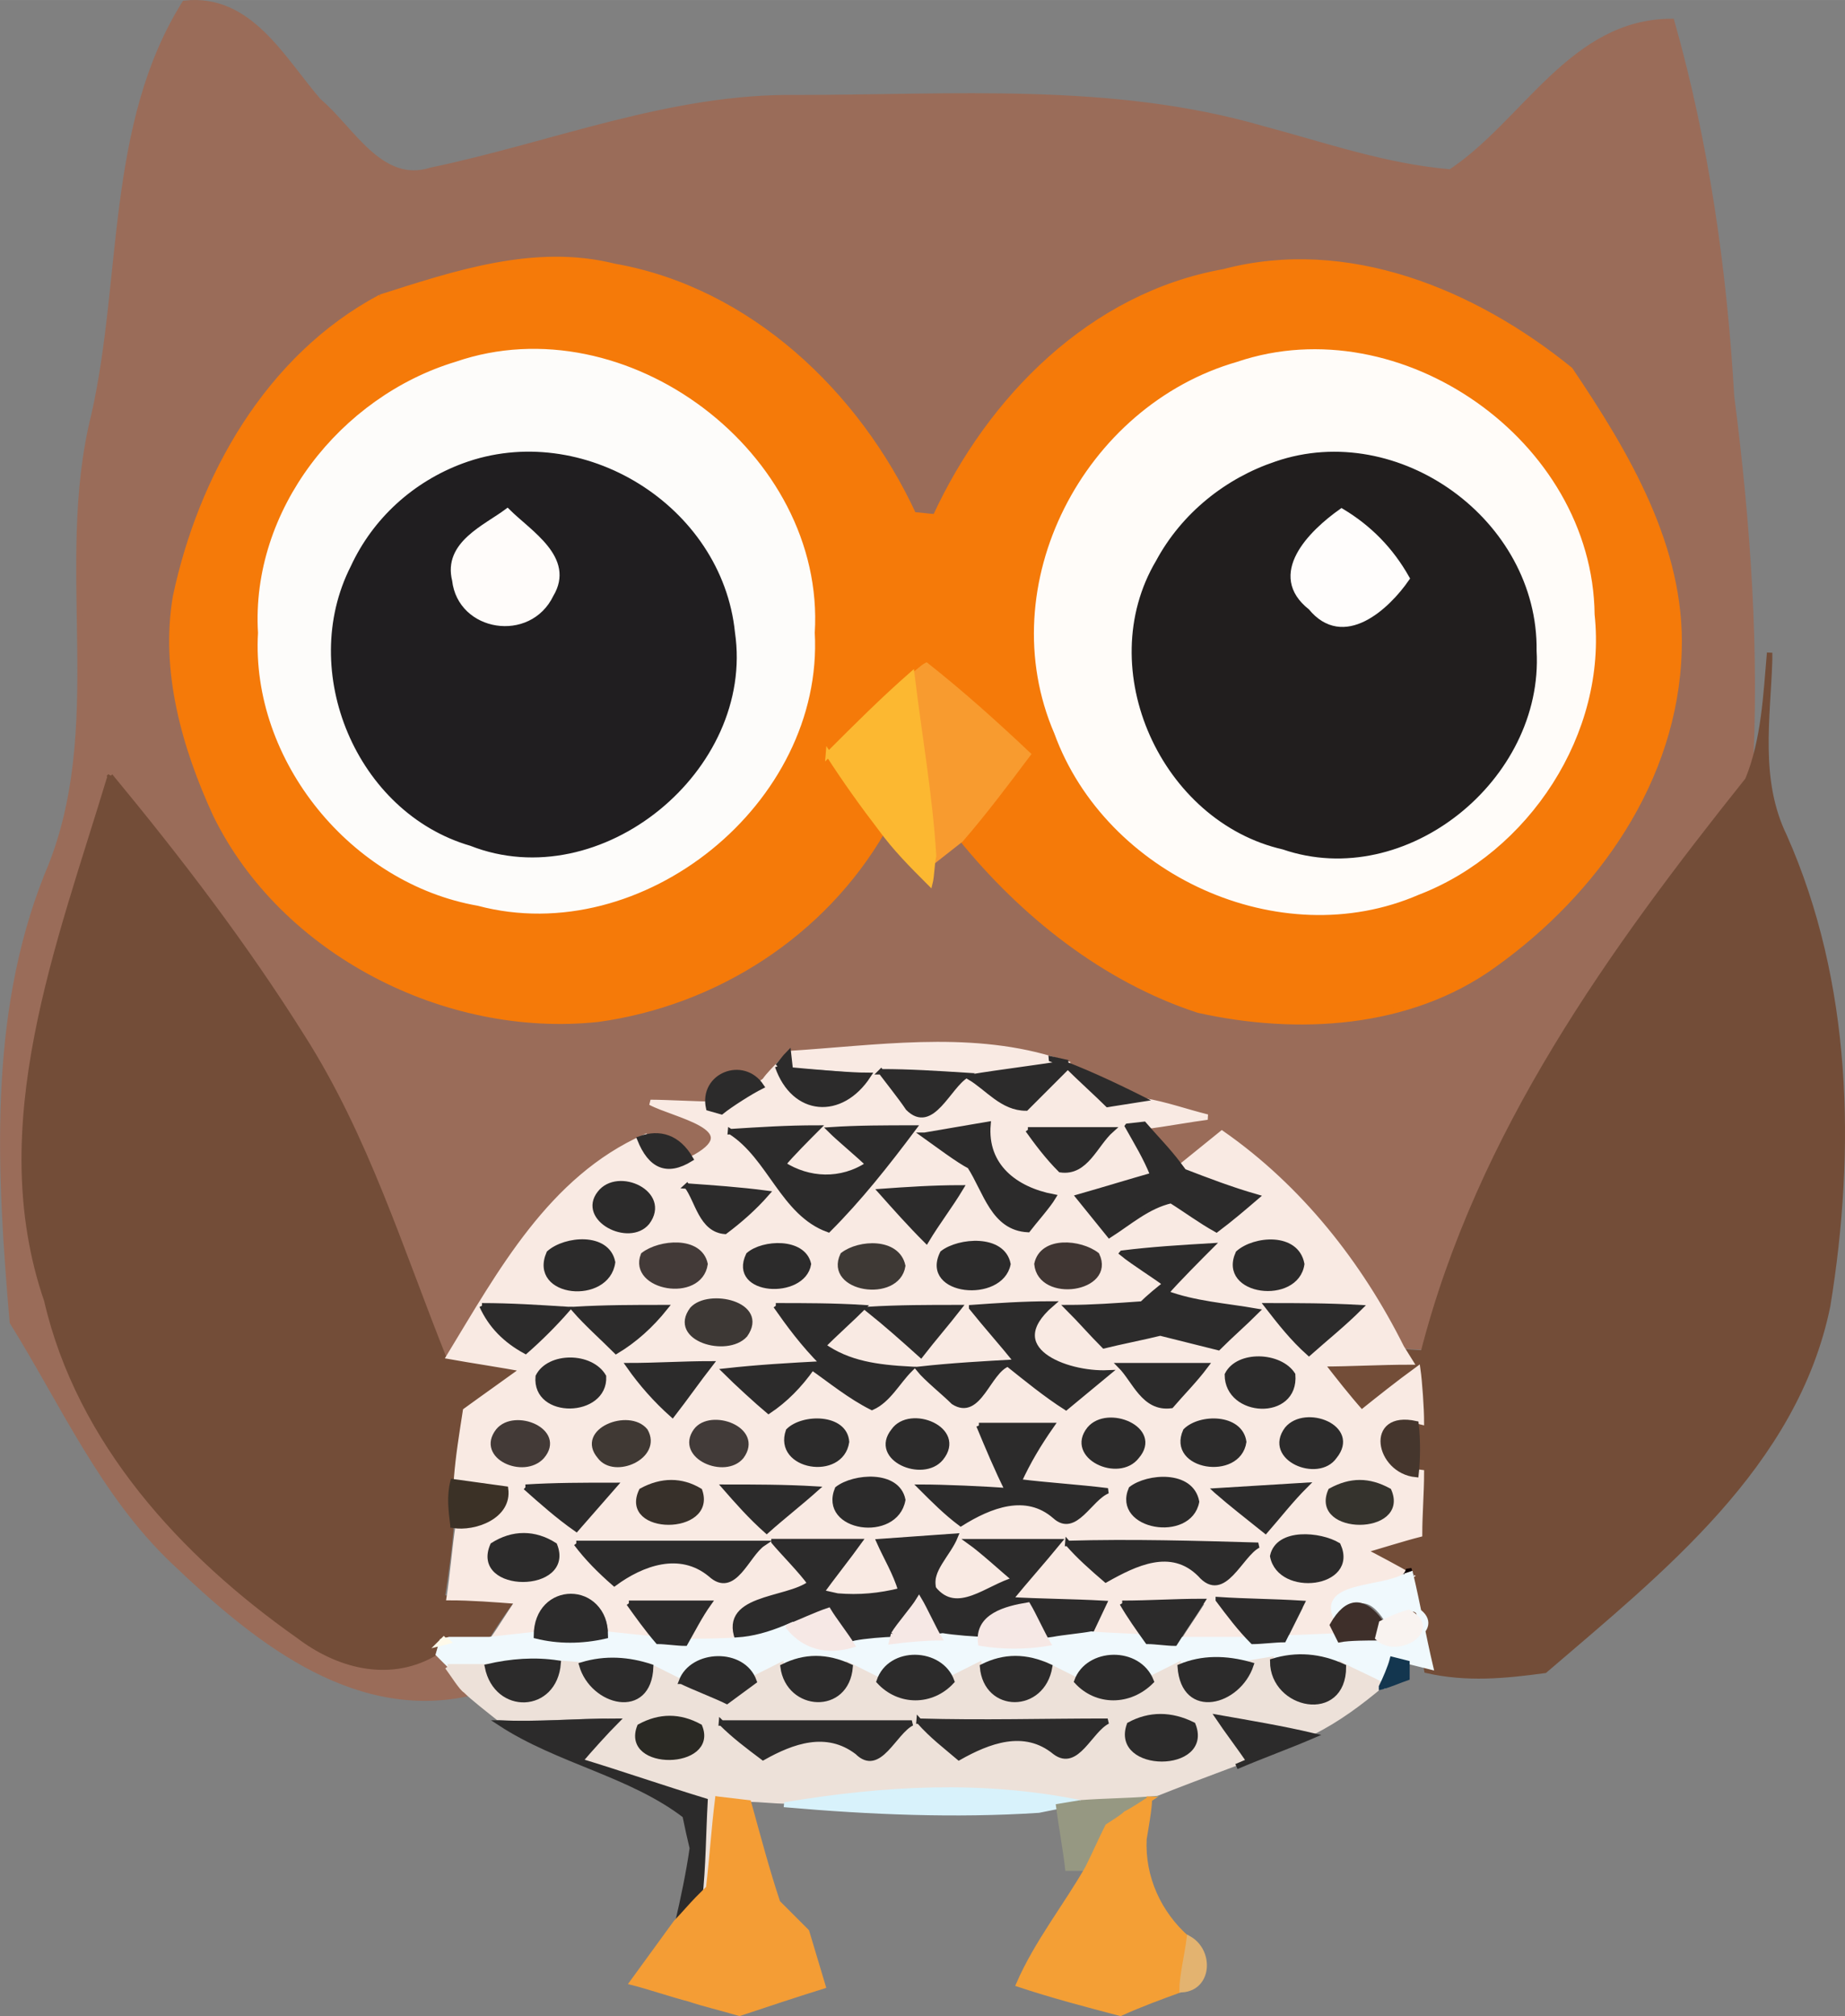 <?xml version="1.0" encoding="UTF-8" standalone="no"?>
<!-- Created with Inkscape (http://www.inkscape.org/) -->

<svg
   xmlns:dc="http://purl.org/dc/elements/1.1/"
   xmlns:cc="http://creativecommons.org/ns#"
   xmlns:rdf="http://www.w3.org/1999/02/22-rdf-syntax-ns#"
   xmlns:svg="http://www.w3.org/2000/svg"
   xmlns="http://www.w3.org/2000/svg"
   xmlns:sodipodi="http://sodipodi.sourceforge.net/DTD/sodipodi-0.dtd"
   xmlns:inkscape="http://www.inkscape.org/namespaces/inkscape"
   width="15.742mm"
   height="17.198mm"
   viewBox="0 0 55.78 60.938"
   id="svg2"
   version="1.1"
   inkscape:version="0.91 r13725"
   sodipodi:docname="photo2_add1.svg">
  <rect x="0" y="0" width="55.78" height="60.938" fill="#808080" stroke="none"/>
  <defs
     id="defs4" />
  <sodipodi:namedview
     id="base"
     pagecolor="#ffffff"
     bordercolor="#666666"
     borderopacity="1.0"
     inkscape:pageopacity="0.0"
     inkscape:pageshadow="2"
     inkscape:zoom="0.98994949"
     inkscape:cx="359.15386"
     inkscape:cy="347.21945"
     inkscape:document-units="px"
     inkscape:current-layer="layer1"
     showgrid="false"
     fit-margin-top="0"
     fit-margin-left="0"
     fit-margin-right="0"
     fit-margin-bottom="0"
     inkscape:window-width="1623"
     inkscape:window-height="1029"
     inkscape:window-x="57"
     inkscape:window-y="21"
     inkscape:window-maximized="1"
     units="px" />
  <g
     inkscape:label="Layer 1"
     inkscape:groupmode="layer"
     id="layer1"
     transform="translate(-711.025,6.031)">
    <path
       style="fill:#9a6c59;stroke:#9a6c59;stroke-width:0.164"
       inkscape:connector-curvature="0"
       d="m 763.375,5.967 c -0.219,-3.838 -0.768,-7.676 -1.809,-11.35 -3.016,0 -4.441,3.07 -6.689,4.551 -1.974,-0.164 -3.838,-0.822 -5.702,-1.316 -4.551,-1.316 -9.376,-0.932 -14.036,-0.932 -3.838,-0.055 -7.402,1.426 -11.076,2.193 -1.535,0.493 -2.413,-1.261 -3.399,-2.084 -0.713,-0.493 -1.48,-1.042 -2.303,-1.426 0.822,0.384 1.535,0.877 2.303,1.426 -1.097,-1.261 -2.084,-3.18 -4.057,-2.961 -2.303,3.674 -1.809,8.334 -2.741,12.446 -1.151,4.606 0.493,9.486 -1.426,13.927 -1.7,4.277 -1.426,8.992 -1.042,13.488 1.535,2.467 2.741,5.209 4.88,7.238 2.358,2.248 5.319,4.715 8.828,4.003 -0.164,-0.219 -0.384,-0.658 -0.548,-0.877 l -0.329,-0.329 c -1.371,0.768 -2.906,0.329 -4.057,-0.548 -3.509,-2.467 -6.634,-5.867 -7.621,-10.144 -1.919,-5.318 0.329,-10.801 1.864,-15.901 0,-0.822 0,-1.7 0,-2.522 0,-1.7 0.11,-3.399 0.219,-5.099 -0.11,1.7 -0.164,3.399 -0.219,5.099 0,0.822 0,1.7 0,2.522 2.084,2.522 4.057,5.099 5.812,7.895 1.919,3.016 2.961,6.415 4.277,9.705 1.535,-2.522 3.07,-5.373 5.922,-6.634 0.603,-0.219 1.151,-0.055 1.535,0.603 1.535,-0.877 -0.658,-1.261 -1.371,-1.645 0.439,0 1.426,0.055 1.864,0.055 -0.219,-0.987 1.042,-1.48 1.59,-0.658 0.11,-0.164 0.384,-0.439 0.493,-0.548 0.11,-0.11 0.219,-0.274 0.329,-0.384 2.632,-0.164 5.373,-0.603 7.95,0.164 0.932,0.329 1.864,0.713 2.741,1.206 0.658,0.11 1.261,0.329 1.919,0.493 -0.439,0.055 -1.371,0.219 -1.809,0.274 0.329,0.384 0.713,0.768 1.042,1.206 0.274,-0.219 0.877,-0.713 1.151,-0.932 2.358,1.645 4.167,3.948 5.428,6.47 0.219,0 0.713,0.055 0.932,0.055 1.535,-6.525 5.538,-12.117 9.705,-17.217 0.219,-3.783 -0.055,-7.676 -0.548,-11.514 z m -46.989,-9.595 c 0.055,-0.219 0.11,-0.493 0.219,-0.658 -0.11,0.164 -0.164,0.439 -0.219,0.658 0,0.11 -0.055,0.219 -0.055,0.329 0,-0.11 0,-0.219 0.055,-0.329 z m -0.11,0.548 c 0,0.11 -0.055,0.219 -0.055,0.329 0,-0.164 0.055,-0.219 0.055,-0.329 z m 39.916,26.209 c -2.577,1.864 -5.976,2.029 -8.937,1.371 -2.851,-0.932 -5.318,-2.906 -7.183,-5.209 l -0.768,0.603 c -0.055,0.219 -0.055,0.603 -0.11,0.822 -0.548,-0.548 -1.042,-1.042 -1.48,-1.645 -1.809,3.125 -5.044,5.209 -8.608,5.702 -4.606,0.493 -9.54,-2.029 -11.569,-6.196 -0.932,-2.029 -1.59,-4.332 -1.206,-6.58 0.768,-3.674 2.851,-7.238 6.196,-9.047 2.248,-0.713 4.661,-1.535 7.073,-0.932 4.057,0.713 7.347,3.838 9.047,7.512 0.164,0 0.493,0.055 0.658,0.055 1.645,-3.564 4.715,-6.689 8.718,-7.402 3.728,-0.987 7.567,0.603 10.473,2.961 1.7,2.522 3.399,5.373 3.29,8.499 -0.164,3.893 -2.577,7.292 -5.593,9.486 z"
       id="path3376" />
    <path
       style="fill:#f57a09;stroke:#f57a09;stroke-width:0.164"
       inkscape:connector-curvature="0"
       d="m 722.527,2.951 c 2.248,-0.713 4.661,-1.535 7.073,-0.932 4.057,0.713 7.347,3.838 9.047,7.512 0.164,0 0.493,0.055 0.658,0.055 1.645,-3.564 4.715,-6.689 8.718,-7.402 3.728,-0.987 7.567,0.603 10.473,2.961 1.7,2.522 3.399,5.373 3.29,8.499 -0.11,3.893 -2.522,7.292 -5.593,9.486 -2.577,1.864 -5.976,2.029 -8.937,1.371 -2.851,-0.932 -5.318,-2.906 -7.183,-5.209 0.713,-0.822 1.371,-1.7 2.029,-2.577 -0.987,-0.932 -1.974,-1.864 -3.07,-2.687 -0.11,0.11 -0.329,0.274 -0.439,0.329 -0.877,0.768 -1.7,1.59 -2.522,2.413 0.548,0.768 1.042,1.535 1.645,2.303 -1.809,3.125 -5.044,5.209 -8.608,5.702 -4.606,0.493 -9.54,-2.029 -11.569,-6.196 -0.932,-2.029 -1.59,-4.332 -1.206,-6.58 0.768,-3.619 2.796,-7.238 6.196,-9.047 m 2.303,2.029 c -3.454,0.987 -6.141,4.441 -5.976,8.115 -0.219,3.838 2.796,7.512 6.58,8.17 4.935,1.316 10.363,-3.07 10.089,-8.17 0.329,-5.373 -5.593,-9.815 -10.692,-8.115 m 23.632,0 c -4.551,1.316 -7.347,6.689 -5.538,11.13 1.59,4.167 6.799,6.58 10.911,4.825 3.345,-1.261 5.647,-4.77 5.264,-8.389 0,-5.154 -5.757,-9.211 -10.637,-7.567 z"
       id="path3398" />
    <path
       style="fill:#fdfcfa;stroke:#fdfcfa;stroke-width:0.164"
       inkscape:connector-curvature="0"
       d="m 724.829,4.98 c 5.099,-1.755 11.076,2.741 10.747,8.115 0.274,5.099 -5.154,9.486 -10.089,8.17 -3.783,-0.658 -6.799,-4.332 -6.58,-8.17 -0.219,-3.674 2.467,-7.073 5.922,-8.115 m 0.219,3.07 c -1.48,0.548 -2.687,1.645 -3.345,3.07 -1.59,3.125 0.164,7.347 3.564,8.334 3.893,1.535 8.499,-2.248 7.896,-6.36 -0.384,-3.783 -4.551,-6.36 -8.115,-5.044 z"
       id="path3408" />
    <path
       style="fill:#fffcf9;stroke:#fffcf9;stroke-width:0.164"
       inkscape:connector-curvature="0"
       d="m 748.461,4.98 c 4.88,-1.645 10.637,2.358 10.692,7.567 0.384,3.564 -1.974,7.128 -5.264,8.389 -4.167,1.809 -9.376,-0.603 -10.911,-4.825 -1.919,-4.441 0.877,-9.815 5.483,-11.13 m 1.151,3.016 c -1.48,0.493 -2.851,1.535 -3.564,2.961 -1.919,3.235 0.164,7.786 3.783,8.608 3.674,1.261 7.786,-2.084 7.567,-5.922 0.11,-3.893 -4.057,-6.909 -7.786,-5.647 z"
       id="path3410" />
    <path
       style="fill:#201e20;stroke:#201e20;stroke-width:0.164"
       inkscape:connector-curvature="0"
       d="m 725.049,8.05 c 3.564,-1.316 7.731,1.261 8.115,5.044 0.603,4.112 -4.003,7.895 -7.896,6.36 -3.399,-0.987 -5.154,-5.209 -3.564,-8.334 0.658,-1.426 1.864,-2.522 3.345,-3.07 m -0.274,3.454 c 0.11,1.48 2.248,1.809 2.906,0.439 0.713,-1.151 -0.658,-1.864 -1.316,-2.522 -0.658,0.493 -1.809,0.987 -1.59,2.084 z"
       id="path3416" />
    <path
       style="fill:#211e1e;stroke:#211e1e;stroke-width:0.164"
       inkscape:connector-curvature="0"
       d="m 749.613,7.995 c 3.674,-1.261 7.841,1.755 7.786,5.647 0.219,3.838 -3.893,7.183 -7.567,5.922 -3.619,-0.822 -5.702,-5.373 -3.783,-8.608 0.768,-1.426 2.084,-2.467 3.564,-2.961 m 1.042,4.332 c 0.932,1.206 2.303,0.055 2.906,-0.877 -0.439,-0.877 -1.151,-1.535 -1.974,-2.029 -0.932,0.658 -2.193,1.919 -0.932,2.906 z"
       id="path3418" />
    <path
       style="fill:#fffdfc;stroke:#fffdfc;stroke-width:0.164"
       inkscape:connector-curvature="0"
       d="m 750.654,12.327 c -1.261,-0.987 0,-2.248 0.932,-2.906 0.822,0.493 1.48,1.151 1.974,2.029 -0.603,0.877 -1.919,2.084 -2.906,0.877 z"
       id="path3420" />
    <path
       style="fill:#fffcfa;stroke:#fffcfa;stroke-width:0.164"
       inkscape:connector-curvature="0"
       d="m 724.775,11.504 c -0.274,-1.097 0.932,-1.59 1.59,-2.084 0.658,0.658 1.974,1.426 1.316,2.522 -0.658,1.371 -2.741,1.042 -2.906,-0.439 z"
       id="path3422" />
    <path
       style="fill:#734d38;stroke:#734d38;stroke-width:0.164"
       inkscape:connector-curvature="0"
       d="m 763.868,17.536 c 0.493,-1.206 0.548,-2.577 0.658,-3.838 l 0,0.219 c -0.055,1.755 -0.384,3.619 0.439,5.318 1.974,4.441 2.084,9.486 1.316,14.201 -0.987,4.825 -5.044,8.005 -8.553,11.021 -1.206,0.164 -2.358,0.274 -3.564,0 -0.164,-0.932 -0.384,-1.864 -0.603,-2.796 l -0.055,-0.164 c -0.055,0.055 -0.11,0.164 -0.11,0.219 -0.329,-0.164 -1.042,-0.548 -1.426,-0.768 0.439,-0.11 1.316,-0.384 1.7,-0.493 0,-0.603 0,-1.261 0.055,-1.864 0.055,-0.493 0,-1.042 0,-1.535 -0.055,-0.384 -0.11,-1.206 -0.11,-1.59 -0.548,0.439 -1.151,0.877 -1.7,1.316 -0.384,-0.493 -0.822,-0.987 -1.206,-1.48 0.877,0 1.809,-0.055 2.687,-0.055 l -0.274,-0.439 c 0.219,0 0.713,0.055 0.932,0.055 1.7,-6.634 5.702,-12.172 9.815,-17.326 z"
       id="path3440" />
    <path
       style="fill:#f89b2f;stroke:#f89b2f;stroke-width:0.164"
       inkscape:connector-curvature="0"
       d="m 738.592,14.41 c 0.11,-0.055 0.329,-0.274 0.439,-0.329 1.042,0.822 2.084,1.755 3.07,2.687 -0.658,0.877 -1.316,1.755 -2.029,2.577 l -0.768,0.603 c -0.164,-1.919 -0.493,-3.728 -0.713,-5.538 z"
       id="path3442" />
    <path
       style="fill:#fcb831;stroke:#fcb831;stroke-width:0.164"
       inkscape:connector-curvature="0"
       d="m 736.07,16.768 c 0.822,-0.822 1.645,-1.645 2.522,-2.413 0.219,1.809 0.548,3.674 0.658,5.483 -0.055,0.219 -0.055,0.603 -0.11,0.822 -0.548,-0.548 -1.042,-1.042 -1.48,-1.645 -0.548,-0.713 -1.097,-1.48 -1.59,-2.248 z"
       id="path3444" />
    <path
       style="fill:#734d38;stroke:#734d38;stroke-width:0.164"
       inkscape:connector-curvature="0"
       d="m 714.357,17.426 c 2.084,2.522 4.057,5.099 5.812,7.895 1.919,3.016 2.961,6.415 4.277,9.705 0.548,0.11 1.645,0.274 2.248,0.384 -0.603,0.439 -1.151,0.822 -1.755,1.261 -0.11,0.713 -0.219,1.371 -0.274,2.084 -0.055,0.439 -0.055,0.877 0,1.316 -0.055,0.713 -0.164,1.48 -0.274,2.193 0.713,0.055 1.371,0.11 2.084,0.11 -0.274,0.384 -0.548,0.768 -0.768,1.151 -0.329,0 -0.877,0 -1.206,0 0,0 0,-0.055 -0.055,-0.11 l -0.219,0.164 -0.11,0.384 c -1.371,0.768 -2.906,0.329 -4.057,-0.548 -3.509,-2.467 -6.634,-5.867 -7.621,-10.144 -1.809,-5.264 0.384,-10.747 1.919,-15.846 z"
       id="path3478" />
    <path
       style="fill:#f9eae3;stroke:#f9eae3;stroke-width:0.164"
       inkscape:connector-curvature="0"
       d="m 734.863,25.815 c 2.632,-0.164 5.373,-0.603 7.95,0.164 l 0.548,0.164 c -0.987,0.164 -1.974,0.274 -2.961,0.439 0.548,0.274 0.987,0.932 1.7,0.932 0.329,-0.329 0.932,-0.932 1.261,-1.261 0.274,0.274 0.877,0.877 1.206,1.151 l 1.042,-0.164 c 0.658,0.11 1.261,0.329 1.919,0.493 -0.439,0.055 -1.371,0.219 -1.809,0.274 l -0.493,0.055 c 0.274,0.493 0.548,0.932 0.822,1.426 -0.768,0.219 -1.535,0.439 -2.248,0.658 0.219,0.274 0.713,0.877 0.932,1.151 0.603,-0.329 1.097,-0.877 1.864,-1.042 0.439,0.329 0.877,0.603 1.371,0.877 0.384,-0.274 0.768,-0.658 1.206,-0.987 -0.768,-0.219 -1.48,-0.439 -2.193,-0.768 l -0.164,-0.219 c 0.274,-0.219 0.877,-0.713 1.151,-0.932 2.358,1.645 4.167,3.948 5.428,6.47 l 0.274,0.439 c -0.932,0 -1.809,0.055 -2.687,0.055 0.384,0.493 0.768,0.987 1.206,1.48 0.548,-0.439 1.097,-0.877 1.7,-1.316 0.055,0.384 0.11,1.206 0.11,1.59 -1.426,-0.384 -1.097,1.426 0,1.535 0,0.603 -0.055,1.261 -0.055,1.864 -0.439,0.11 -1.316,0.384 -1.7,0.493 0.329,0.164 1.042,0.548 1.426,0.768 -0.713,0.439 -2.687,0.219 -2.138,1.48 l 0.219,0.439 c -0.603,0 -1.151,0 -1.755,0.055 l 0.548,-1.097 c -0.822,-0.055 -1.7,-0.055 -2.522,-0.11 0.329,0.439 0.658,0.877 1.042,1.261 -0.768,0 -1.535,0 -2.303,0 0.274,-0.439 0.548,-0.822 0.822,-1.261 -0.822,0 -1.645,0 -2.413,0.055 0.219,0.384 0.493,0.768 0.768,1.151 -0.603,-0.055 -1.261,-0.055 -1.864,-0.11 l 0.493,-1.042 c -0.987,-0.055 -1.919,-0.055 -2.851,-0.11 0.493,-0.603 0.987,-1.151 1.48,-1.755 -0.877,0 -1.809,0 -2.687,0 0.329,0.274 0.987,0.877 1.371,1.151 -0.822,0.219 -1.755,1.151 -2.467,0.274 -0.164,-0.603 0.493,-1.097 0.658,-1.59 -0.768,0.055 -1.535,0.11 -2.303,0.164 0.219,0.493 0.493,0.932 0.658,1.48 -0.658,0.11 -1.316,0.164 -1.919,0.164 l -0.493,-0.11 c 0.274,-0.384 0.877,-1.151 1.151,-1.535 -0.877,0 -1.7,0 -2.577,0 0.274,0.274 0.822,0.877 1.151,1.151 -0.768,0.603 -2.796,0.384 -2.138,1.809 -0.548,0.055 -1.151,0.055 -1.7,0.055 0.219,-0.384 0.493,-0.822 0.713,-1.206 -0.822,0 -1.645,0 -2.413,0 0.274,0.384 0.548,0.768 0.877,1.151 -0.548,-0.055 -1.042,-0.11 -1.59,-0.164 0,-1.59 -2.138,-1.59 -2.084,0 -0.493,0.055 -0.987,0.11 -1.48,0.164 0.274,-0.384 0.493,-0.768 0.768,-1.151 -0.713,-0.055 -1.426,-0.11 -2.084,-0.11 0.11,-0.713 0.164,-1.48 0.274,-2.193 0.658,0.164 1.755,-0.274 1.535,-1.151 -0.384,-0.055 -1.206,-0.164 -1.59,-0.219 0.055,-0.713 0.164,-1.371 0.274,-2.084 0.603,-0.439 1.151,-0.822 1.755,-1.261 -0.548,-0.11 -1.645,-0.274 -2.248,-0.384 1.535,-2.522 3.07,-5.373 5.922,-6.634 0.329,0.768 0.822,0.987 1.535,0.603 1.535,-0.877 -0.658,-1.261 -1.371,-1.645 0.439,0 1.426,0.055 1.864,0.055 l 0.384,0.055 c 0.274,-0.164 0.932,-0.548 1.206,-0.768 0.11,-0.164 0.384,-0.439 0.493,-0.548 0.493,1.426 1.919,1.535 2.741,0.274 -0.603,-0.055 -1.755,-0.164 -2.358,-0.164 l -0.164,-0.384 m 2.796,0.548 c 0.219,0.274 0.603,0.822 0.822,1.042 0.768,0.713 1.206,-0.658 1.755,-0.987 -0.877,-0.055 -1.755,-0.055 -2.577,-0.055 m -4.551,1.809 c 1.206,0.768 1.59,2.467 2.906,3.016 0.932,-0.987 1.755,-2.029 2.577,-3.07 -0.877,0 -1.7,0.055 -2.522,0.055 0.274,0.274 0.877,0.768 1.151,1.042 -0.822,0.548 -1.809,0.493 -2.577,0 0.274,-0.274 0.822,-0.822 1.042,-1.097 -0.877,-0.055 -1.7,0 -2.577,0.055 m 5.867,0.11 c 0.329,0.219 1.042,0.713 1.371,0.987 0.439,0.713 0.713,1.864 1.755,1.919 0.219,-0.274 0.603,-0.768 0.768,-0.987 -1.151,-0.274 -2.084,-0.932 -1.974,-2.193 -0.603,0.055 -1.261,0.164 -1.919,0.274 m 3.125,-0.164 c 0.329,0.439 0.658,0.822 0.987,1.261 0.768,0.11 1.042,-0.768 1.535,-1.206 -0.877,-0.055 -1.7,-0.055 -2.522,-0.055 m -10.308,1.7 c 0.329,0.493 0.439,1.316 1.151,1.426 0.439,-0.384 0.877,-0.768 1.261,-1.151 -0.822,-0.164 -1.59,-0.219 -2.413,-0.274 m 5.867,0.164 c 0.439,0.493 0.877,0.987 1.371,1.48 0.329,-0.548 0.713,-1.042 1.042,-1.59 -0.822,0 -1.645,0.055 -2.413,0.11 m -8.499,0.055 c -0.603,0.822 0.877,1.535 1.426,0.877 0.658,-0.877 -0.877,-1.59 -1.426,-0.877 m -1.535,1.809 c -0.548,1.206 1.755,1.426 1.919,0.274 -0.219,-0.768 -1.48,-0.713 -1.919,-0.274 m 2.851,0.055 c -0.384,1.042 1.755,1.371 1.864,0.274 -0.219,-0.768 -1.371,-0.658 -1.864,-0.274 m 3.18,0 c -0.548,1.151 1.59,1.316 1.809,0.274 -0.164,-0.713 -1.371,-0.658 -1.809,-0.274 m 2.851,0 c -0.439,1.042 1.7,1.371 1.809,0.329 -0.164,-0.822 -1.371,-0.713 -1.809,-0.329 m 3.016,-0.055 c -0.603,1.151 1.755,1.426 1.974,0.329 -0.164,-0.822 -1.426,-0.713 -1.974,-0.329 m 2.851,0.329 c 0.11,1.097 2.303,0.822 1.809,-0.274 -0.493,-0.384 -1.645,-0.493 -1.809,0.274 m 2.577,-0.329 c 0.329,0.219 0.987,0.713 1.371,0.932 -0.164,0.164 -0.548,0.439 -0.713,0.603 -0.768,0.055 -1.48,0.055 -2.248,0.11 0.329,0.384 0.713,0.768 1.097,1.151 0.439,-0.11 1.261,-0.274 1.7,-0.384 0.439,0.11 1.316,0.329 1.755,0.439 0.384,-0.384 0.768,-0.713 1.151,-1.097 -0.932,-0.164 -1.864,-0.219 -2.741,-0.548 0.329,-0.329 1.042,-1.042 1.371,-1.426 -0.987,0.11 -1.864,0.164 -2.741,0.219 m 3.509,0 c -0.548,1.206 1.755,1.48 1.919,0.329 -0.164,-0.877 -1.426,-0.768 -1.919,-0.329 m -22.864,1.59 c 0.329,0.603 0.768,1.042 1.371,1.371 0.439,-0.384 0.822,-0.822 1.261,-1.261 -0.932,-0.055 -1.809,-0.11 -2.632,-0.11 m 2.796,0.11 c 0.384,0.439 0.822,0.822 1.261,1.261 0.603,-0.329 1.097,-0.768 1.48,-1.316 -0.932,-0.055 -1.809,0 -2.741,0.055 m 3.564,0 c -0.603,0.877 1.042,1.426 1.59,0.768 0.658,-0.932 -1.097,-1.316 -1.59,-0.768 m 2.522,-0.11 c 0.439,0.548 0.822,1.151 1.316,1.7 -0.987,0.055 -1.974,0.11 -2.961,0.219 0.329,0.274 0.987,0.877 1.316,1.206 0.548,-0.329 0.987,-0.768 1.316,-1.316 0.603,0.384 1.151,0.877 1.809,1.206 0.493,-0.219 0.768,-0.768 1.151,-1.151 -0.932,-0.055 -1.864,-0.219 -2.632,-0.713 0.274,-0.274 0.877,-0.822 1.206,-1.151 -0.822,0 -1.7,0 -2.522,0 m 2.796,0.11 c 0.493,0.439 1.042,0.877 1.59,1.371 0.384,-0.493 0.768,-0.932 1.151,-1.426 -0.877,-0.055 -1.809,0 -2.741,0.055 m 3.125,-0.055 c 0.439,0.548 0.877,1.097 1.371,1.645 -0.987,0.055 -1.974,0.164 -2.961,0.219 0.274,0.219 0.822,0.713 1.042,0.987 0.768,0.493 1.042,-0.932 1.645,-1.151 0.603,0.439 1.151,0.877 1.755,1.316 0.329,-0.274 0.932,-0.768 1.261,-1.042 -1.261,0.055 -3.29,-0.713 -1.7,-2.084 -0.822,0 -1.59,0.055 -2.413,0.11 m 8.937,-0.055 c 0.384,0.493 0.822,0.987 1.206,1.426 0.493,-0.439 1.042,-0.932 1.535,-1.371 -0.932,-0.055 -1.864,-0.055 -2.741,-0.055 m -22.042,2.138 c -0.055,1.206 2.029,1.206 1.974,0 -0.384,-0.658 -1.645,-0.658 -1.974,0 m 2.741,-0.329 c 0.439,0.493 0.822,0.987 1.316,1.48 0.384,-0.493 0.768,-1.042 1.151,-1.535 -0.877,0.055 -1.7,0.055 -2.467,0.055 m 14.859,0 c 0.439,0.439 0.713,1.316 1.535,1.206 0.384,-0.384 0.713,-0.768 1.042,-1.206 -0.932,0 -1.755,0 -2.577,0 m 3.235,0.274 c -0.055,1.206 2.084,1.261 1.974,0 -0.329,-0.603 -1.59,-0.658 -1.974,0 m -22.042,1.7 c -0.548,0.768 0.822,1.426 1.316,0.768 0.658,-0.768 -0.877,-1.371 -1.316,-0.768 m 3.07,0.768 c 0.493,0.603 1.864,0 1.371,-0.768 -0.548,-0.603 -2.029,0 -1.371,0.768 m 2.906,-0.768 c -0.548,0.768 0.877,1.371 1.371,0.768 0.603,-0.768 -0.877,-1.371 -1.371,-0.768 m 2.796,0 c -0.439,1.042 1.59,1.426 1.755,0.329 -0.055,-0.768 -1.316,-0.768 -1.755,-0.329 m 3.18,0 c -0.603,0.822 0.877,1.535 1.426,0.822 0.713,-0.877 -0.932,-1.535 -1.426,-0.822 m 2.577,-0.164 c 0.274,0.658 0.548,1.316 0.877,1.974 -0.658,0 -1.974,-0.055 -2.632,-0.11 0.384,0.384 0.768,0.768 1.206,1.097 0.877,-0.548 1.974,-0.987 2.851,-0.219 0.603,0.548 1.097,-0.548 1.59,-0.768 -0.932,-0.11 -1.809,-0.164 -2.687,-0.274 0.274,-0.603 0.658,-1.151 0.987,-1.7 -0.713,0 -1.48,0 -2.193,0 m 3.345,0.11 c -0.658,0.822 0.877,1.535 1.426,0.822 0.658,-0.822 -0.932,-1.48 -1.426,-0.822 m 2.906,0.055 c -0.493,1.097 1.59,1.426 1.755,0.329 -0.11,-0.768 -1.316,-0.768 -1.755,-0.329 m 3.07,-0.055 c -0.658,0.822 0.932,1.535 1.426,0.822 0.713,-0.822 -0.932,-1.426 -1.426,-0.822 m -23.029,1.755 c 0.493,0.439 0.987,0.877 1.535,1.261 0.384,-0.439 0.768,-0.877 1.151,-1.316 -0.932,0.055 -1.809,0.055 -2.687,0.055 m 3.509,0.11 c -0.603,1.261 2.248,1.261 1.755,0 -0.603,-0.329 -1.206,-0.329 -1.755,0 m 2.522,-0.11 c 0.384,0.439 0.822,0.877 1.261,1.316 0.493,-0.439 0.987,-0.822 1.48,-1.261 -0.987,-0.055 -1.864,-0.055 -2.741,-0.055 m 3.399,0.055 c -0.493,1.151 1.755,1.48 1.974,0.329 -0.164,-0.822 -1.426,-0.713 -1.974,-0.329 m 8.882,0 c -0.493,1.151 1.755,1.535 1.974,0.384 -0.164,-0.822 -1.48,-0.768 -1.974,-0.384 m 2.577,0.055 c 0.493,0.384 0.987,0.822 1.48,1.206 0.384,-0.439 0.822,-0.877 1.206,-1.371 -0.932,0 -1.809,0.055 -2.687,0.164 m 3.454,0 c -0.493,1.261 2.303,1.261 1.755,0 -0.603,-0.329 -1.206,-0.384 -1.755,0 m -25.331,1.645 c -0.603,1.371 2.413,1.371 1.864,0 -0.658,-0.384 -1.261,-0.329 -1.864,0 m 2.522,-0.055 c 0.384,0.439 0.768,0.822 1.151,1.206 0.877,-0.603 1.974,-1.042 2.906,-0.274 0.713,0.658 1.097,-0.603 1.59,-0.932 -1.919,-0.055 -3.783,0 -5.647,0 m 14.859,0 c 0.384,0.384 0.768,0.768 1.151,1.097 0.877,-0.493 1.974,-1.042 2.851,-0.164 0.713,0.822 1.206,-0.603 1.755,-0.877 -1.919,-0.055 -3.838,-0.11 -5.757,-0.055 m 6.196,0.384 c 0.164,1.206 2.467,0.877 1.974,-0.329 -0.548,-0.329 -1.755,-0.493 -1.974,0.329 z"
       id="path3568" />
    <path
       style="fill:#2c2b2b;stroke:#2c2b2b;stroke-width:0.164"
       inkscape:connector-curvature="0"
       d="m 734.534,26.199 c 0.11,-0.11 0.219,-0.274 0.329,-0.384 l 0.055,0.493 c 0.603,0.055 1.755,0.164 2.358,0.164 -0.822,1.261 -2.248,1.151 -2.741,-0.274 z"
       id="path3588" />
    <path
       style="fill:#2c2b2b;stroke:#2c2b2b;stroke-width:0.164"
       inkscape:connector-curvature="0"
       d="m 742.814,25.98 c 0.932,0.329 1.864,0.768 2.741,1.206 l -1.042,0.164 c -0.274,-0.274 -0.877,-0.822 -1.206,-1.151 -0.329,0.329 -0.932,0.932 -1.261,1.261 -0.713,0 -1.151,-0.603 -1.7,-0.932 0.987,-0.164 1.974,-0.274 2.961,-0.439 l -0.493,-0.11 z"
       id="path3590" />
    <path
       style="fill:#2c2b2b;stroke:#2c2b2b;stroke-width:0.164"
       inkscape:connector-curvature="0"
       d="m 732.451,27.46 c -0.219,-0.987 1.042,-1.48 1.59,-0.658 -0.329,0.164 -0.932,0.548 -1.206,0.768 l -0.384,-0.11 z"
       id="path3592" />
    <path
       style="fill:#2c2b2b;stroke:#2c2b2b;stroke-width:0.164"
       inkscape:connector-curvature="0"
       d="m 737.66,26.363 c 0.877,0 1.7,0.055 2.577,0.11 -0.548,0.329 -1.042,1.7 -1.755,0.987 -0.219,-0.329 -0.658,-0.877 -0.822,-1.097 z"
       id="path3594" />
    <path
       style="fill:#2c2b2b;stroke:#2c2b2b;stroke-width:0.164"
       inkscape:connector-curvature="0"
       d="m 733.109,28.173 c 0.877,-0.055 1.7,-0.11 2.632,-0.11 -0.274,0.274 -0.822,0.822 -1.042,1.097 0.768,0.493 1.755,0.548 2.577,0 -0.274,-0.274 -0.877,-0.768 -1.151,-1.042 0.822,-0.055 1.7,-0.055 2.522,-0.055 -0.822,1.097 -1.645,2.138 -2.577,3.07 -1.371,-0.493 -1.755,-2.193 -2.961,-2.961 z"
       id="path3612" />
    <path
       style="fill:#2c2b2b;stroke:#2c2b2b;stroke-width:0.164"
       inkscape:connector-curvature="0"
       d="m 738.976,28.282 c 0.658,-0.11 1.261,-0.219 1.919,-0.329 -0.11,1.261 0.822,1.974 1.974,2.193 -0.164,0.274 -0.603,0.768 -0.768,0.987 -1.042,-0.055 -1.261,-1.151 -1.755,-1.919 -0.329,-0.164 -0.987,-0.658 -1.371,-0.932 z"
       id="path3614" />
    <path
       style="fill:#2c2b2b;stroke:#2c2b2b;stroke-width:0.164"
       inkscape:connector-curvature="0"
       d="m 742.101,28.118 c 0.822,0 1.7,0 2.522,0 -0.493,0.439 -0.768,1.316 -1.535,1.206 -0.384,-0.384 -0.713,-0.822 -0.987,-1.206 z"
       id="path3616" />
    <path
       style="fill:#2c2b2b;stroke:#2c2b2b;stroke-width:0.164"
       inkscape:connector-curvature="0"
       d="m 745.116,28.008 0.493,-0.055 c 0.329,0.384 0.713,0.768 1.042,1.206 l 0.164,0.219 c 0.713,0.274 1.426,0.548 2.193,0.768 -0.384,0.329 -0.768,0.658 -1.206,0.987 -0.493,-0.274 -0.932,-0.603 -1.371,-0.877 -0.713,0.164 -1.261,0.658 -1.864,1.042 -0.219,-0.274 -0.713,-0.877 -0.932,-1.151 0.768,-0.219 1.48,-0.439 2.248,-0.658 -0.219,-0.548 -0.493,-0.987 -0.768,-1.48 z"
       id="path3618" />
    <path
       style="fill:#2c2b2b;stroke:#2c2b2b;stroke-width:0.164"
       inkscape:connector-curvature="0"
       d="m 730.367,28.392 c 0.603,-0.219 1.151,-0.055 1.535,0.603 -0.713,0.439 -1.206,0.219 -1.535,-0.603 z"
       id="path3624" />
    <path
       style="fill:#2c2b2b;stroke:#2c2b2b;stroke-width:0.164"
       inkscape:connector-curvature="0"
       d="m 731.793,29.818 c 0.768,0.055 1.59,0.11 2.413,0.219 -0.384,0.439 -0.822,0.822 -1.261,1.151 -0.713,-0.055 -0.822,-0.932 -1.151,-1.371 z"
       id="path3636" />
    <path
       style="fill:#2c2b2b;stroke:#2c2b2b;stroke-width:0.164"
       inkscape:connector-curvature="0"
       d="m 737.66,29.982 c 0.768,-0.055 1.59,-0.11 2.413,-0.11 -0.329,0.548 -0.713,1.042 -1.042,1.59 -0.493,-0.493 -0.932,-0.987 -1.371,-1.48 z"
       id="path3638" />
    <path
       style="fill:#2c2b2b;stroke:#2c2b2b;stroke-width:0.164"
       inkscape:connector-curvature="0"
       d="m 729.161,30.037 c 0.548,-0.713 2.084,0 1.426,0.877 -0.548,0.658 -2.029,-0.11 -1.426,-0.877 z"
       id="path3640" />
    <path
       style="fill:#2c2b2b;stroke:#2c2b2b;stroke-width:0.164"
       inkscape:connector-curvature="0"
       d="m 727.626,31.846 c 0.493,-0.439 1.755,-0.548 1.919,0.274 -0.164,1.206 -2.467,0.987 -1.919,-0.274 z"
       id="path3648" />
    <path
       style="fill:#433a38;stroke:#433a38;stroke-width:0.164"
       inkscape:connector-curvature="0"
       d="m 730.477,31.901 c 0.493,-0.384 1.7,-0.493 1.864,0.274 -0.164,1.097 -2.248,0.713 -1.864,-0.274 z"
       id="path3650" />
    <path
       style="fill:#2c2b2b;stroke:#2c2b2b;stroke-width:0.164"
       inkscape:connector-curvature="0"
       d="m 733.657,31.901 c 0.439,-0.384 1.645,-0.439 1.809,0.274 -0.164,0.987 -2.358,0.877 -1.809,-0.274 z"
       id="path3652" />
    <path
       style="fill:#3e3935;stroke:#3e3935;stroke-width:0.164"
       inkscape:connector-curvature="0"
       d="m 736.508,31.901 c 0.493,-0.384 1.645,-0.439 1.809,0.329 -0.164,1.042 -2.303,0.713 -1.809,-0.329 z"
       id="path3654" />
    <path
       style="fill:#2c2b2b;stroke:#2c2b2b;stroke-width:0.164"
       inkscape:connector-curvature="0"
       d="m 739.524,31.846 c 0.493,-0.384 1.809,-0.493 1.974,0.329 -0.219,1.097 -2.577,0.877 -1.974,-0.329 z"
       id="path3656" />
    <path
       style="fill:#403633;stroke:#403633;stroke-width:0.164"
       inkscape:connector-curvature="0"
       d="m 742.375,32.175 c 0.164,-0.768 1.316,-0.658 1.809,-0.274 0.493,1.042 -1.7,1.371 -1.809,0.274 z"
       id="path3658" />
    <path
       style="fill:#2c2b2b;stroke:#2c2b2b;stroke-width:0.164"
       inkscape:connector-curvature="0"
       d="m 744.952,31.846 c 0.877,-0.11 1.755,-0.164 2.687,-0.219 -0.329,0.329 -1.042,1.042 -1.371,1.426 0.877,0.329 1.809,0.384 2.741,0.548 -0.384,0.384 -0.768,0.713 -1.151,1.097 -0.439,-0.11 -1.316,-0.329 -1.755,-0.439 -0.439,0.11 -1.261,0.274 -1.7,0.384 -0.384,-0.384 -0.713,-0.768 -1.097,-1.151 0.713,0 1.48,-0.055 2.248,-0.11 0.164,-0.164 0.548,-0.493 0.713,-0.603 -0.274,-0.219 -0.987,-0.658 -1.316,-0.932 z"
       id="path3660" />
    <path
       style="fill:#2c2b2b;stroke:#2c2b2b;stroke-width:0.164"
       inkscape:connector-curvature="0"
       d="m 748.461,31.846 c 0.493,-0.439 1.755,-0.548 1.919,0.329 -0.164,1.151 -2.467,0.877 -1.919,-0.329 z"
       id="path3662" />
    <path
       style="fill:#2c2b2b;stroke:#2c2b2b;stroke-width:0.164"
       inkscape:connector-curvature="0"
       d="m 725.597,33.436 c 0.877,0 1.7,0.055 2.577,0.11 -0.384,0.439 -0.822,0.877 -1.261,1.261 -0.603,-0.329 -1.042,-0.768 -1.316,-1.371 z"
       id="path3668" />
    <path
       style="fill:#2c2b2b;stroke:#2c2b2b;stroke-width:0.164"
       inkscape:connector-curvature="0"
       d="m 728.393,33.546 c 0.932,-0.055 1.809,-0.055 2.741,-0.055 -0.439,0.548 -0.932,0.987 -1.48,1.316 -0.439,-0.439 -0.877,-0.822 -1.261,-1.261 z"
       id="path3670" />
    <path
       style="fill:#3d3835;stroke:#3d3835;stroke-width:0.164"
       inkscape:connector-curvature="0"
       d="m 731.957,33.546 c 0.493,-0.548 2.248,-0.164 1.59,0.768 -0.548,0.603 -2.248,0.11 -1.59,-0.768 z"
       id="path3672" />
    <path
       style="fill:#2c2b2b;stroke:#2c2b2b;stroke-width:0.164"
       inkscape:connector-curvature="0"
       d="m 734.48,33.436 c 0.877,0 1.755,0 2.632,0.055 -0.274,0.274 -0.877,0.822 -1.206,1.151 0.768,0.548 1.645,0.658 2.632,0.713 -0.384,0.384 -0.658,0.932 -1.151,1.151 -0.658,-0.329 -1.261,-0.822 -1.809,-1.206 -0.384,0.548 -0.822,0.987 -1.316,1.316 -0.329,-0.274 -0.987,-0.877 -1.316,-1.206 0.987,-0.11 1.919,-0.164 2.961,-0.219 -0.603,-0.603 -1.042,-1.206 -1.426,-1.755 z"
       id="path3674" />
    <path
       style="fill:#2c2b2b;stroke:#2c2b2b;stroke-width:0.164"
       inkscape:connector-curvature="0"
       d="m 737.276,33.546 c 0.932,-0.055 1.809,-0.055 2.741,-0.055 -0.384,0.493 -0.768,0.932 -1.151,1.426 -0.548,-0.493 -1.042,-0.932 -1.59,-1.371 z"
       id="path3676" />
    <path
       style="fill:#2c2b2b;stroke:#2c2b2b;stroke-width:0.164"
       inkscape:connector-curvature="0"
       d="m 740.401,33.491 c 0.768,-0.055 1.59,-0.11 2.413,-0.11 -1.59,1.371 0.439,2.138 1.7,2.084 -0.329,0.274 -0.932,0.768 -1.261,1.042 -0.603,-0.384 -1.206,-0.877 -1.755,-1.316 -0.603,0.219 -0.877,1.645 -1.645,1.151 -0.274,-0.274 -0.822,-0.713 -1.042,-0.987 0.987,-0.11 1.974,-0.164 2.961,-0.219 -0.439,-0.548 -0.932,-1.097 -1.371,-1.645 z"
       id="path3678" />
    <path
       style="fill:#2c2b2b;stroke:#2c2b2b;stroke-width:0.164"
       inkscape:connector-curvature="0"
       d="m 749.338,33.436 c 0.932,0 1.809,0 2.796,0.055 -0.493,0.493 -1.042,0.932 -1.535,1.371 -0.493,-0.439 -0.877,-0.932 -1.261,-1.426 z"
       id="path3680" />
    <path
       style="fill:#2c2b2b;stroke:#2c2b2b;stroke-width:0.164"
       inkscape:connector-curvature="0"
       d="m 727.297,35.575 c 0.329,-0.658 1.59,-0.658 1.974,0 0.055,1.151 -2.084,1.206 -1.974,0 z"
       id="path3688" />
    <path
       style="fill:#2c2b2b;stroke:#2c2b2b;stroke-width:0.164"
       inkscape:connector-curvature="0"
       d="m 730.038,35.246 c 0.822,0 1.645,-0.055 2.467,-0.055 -0.384,0.493 -0.768,1.042 -1.151,1.535 -0.493,-0.439 -0.932,-0.932 -1.316,-1.48 z"
       id="path3690" />
    <path
       style="fill:#2c2b2b;stroke:#2c2b2b;stroke-width:0.164"
       inkscape:connector-curvature="0"
       d="m 744.897,35.246 c 0.822,0 1.7,0 2.577,0 -0.329,0.439 -0.713,0.822 -1.042,1.206 -0.822,0.11 -1.097,-0.768 -1.535,-1.206 z"
       id="path3692" />
    <path
       style="fill:#2c2b2b;stroke:#2c2b2b;stroke-width:0.164"
       inkscape:connector-curvature="0"
       d="m 748.132,35.52 c 0.329,-0.658 1.59,-0.603 1.974,0 0.11,1.316 -1.974,1.206 -1.974,0 z"
       id="path3694" />
    <path
       style="fill:#433a37;stroke:#433a37;stroke-width:0.164"
       inkscape:connector-curvature="0"
       d="m 726.091,37.22 c 0.493,-0.603 1.974,0 1.316,0.768 -0.548,0.603 -1.919,0 -1.316,-0.768 z"
       id="path3712" />
    <path
       style="fill:#403934;stroke:#403934;stroke-width:0.164"
       inkscape:connector-curvature="0"
       d="m 729.161,37.987 c -0.658,-0.768 0.877,-1.371 1.371,-0.768 0.439,0.768 -0.932,1.371 -1.371,0.768 z"
       id="path3714" />
    <path
       style="fill:#423b39;stroke:#423b39;stroke-width:0.164"
       inkscape:connector-curvature="0"
       d="m 732.067,37.22 c 0.439,-0.603 1.974,-0.055 1.371,0.768 -0.493,0.603 -1.919,0 -1.371,-0.768 z"
       id="path3716" />
    <path
       style="fill:#2c2b2b;stroke:#2c2b2b;stroke-width:0.164"
       inkscape:connector-curvature="0"
       d="m 734.863,37.22 c 0.439,-0.439 1.7,-0.439 1.755,0.329 -0.164,1.097 -2.138,0.768 -1.755,-0.329 z"
       id="path3718" />
    <path
       style="fill:#2c2b2b;stroke:#2c2b2b;stroke-width:0.164"
       inkscape:connector-curvature="0"
       d="m 738.043,37.22 c 0.493,-0.713 2.138,-0.055 1.426,0.822 -0.548,0.658 -2.084,0 -1.426,-0.822 z"
       id="path3720" />
    <path
       style="fill:#2c2b2b;stroke:#2c2b2b;stroke-width:0.164"
       inkscape:connector-curvature="0"
       d="m 740.62,37.055 c 0.713,0 1.48,0 2.193,0 -0.384,0.548 -0.713,1.097 -0.987,1.7 0.877,0.11 1.809,0.164 2.687,0.274 -0.548,0.219 -0.987,1.316 -1.59,0.768 -0.877,-0.768 -1.974,-0.329 -2.851,0.219 -0.439,-0.329 -0.822,-0.713 -1.206,-1.097 0.658,0 1.974,0.055 2.632,0.11 -0.329,-0.658 -0.603,-1.316 -0.877,-1.974 z"
       id="path3722" />
    <path
       style="fill:#2c2b2b;stroke:#2c2b2b;stroke-width:0.164"
       inkscape:connector-curvature="0"
       d="m 743.965,37.165 c 0.548,-0.658 2.138,0 1.426,0.822 -0.548,0.713 -2.084,0 -1.426,-0.822 z"
       id="path3724" />
    <path
       style="fill:#2c2b2b;stroke:#2c2b2b;stroke-width:0.164"
       inkscape:connector-curvature="0"
       d="m 746.871,37.22 c 0.439,-0.439 1.645,-0.439 1.755,0.329 -0.164,1.097 -2.248,0.768 -1.755,-0.329 z"
       id="path3726" />
    <path
       style="fill:#2c2b2b;stroke:#2c2b2b;stroke-width:0.164"
       inkscape:connector-curvature="0"
       d="m 749.942,37.165 c 0.548,-0.658 2.138,-0.055 1.426,0.822 -0.493,0.713 -2.084,0.055 -1.426,-0.822 z"
       id="path3728" />
    <path
       style="fill:#45362d;stroke:#45362d;stroke-width:0.164"
       inkscape:connector-curvature="0"
       d="m 753.834,38.536 c -1.151,-0.11 -1.48,-1.864 0,-1.535 0.055,0.493 0.055,1.042 0,1.535 z"
       id="path3730" />
    <path
       style="fill:#3b3126;stroke:#3b3126;stroke-width:0.164"
       inkscape:connector-curvature="0"
       d="m 724.72,40.071 c -0.055,-0.439 -0.11,-0.877 0,-1.316 0.384,0.055 1.206,0.164 1.59,0.219 0.11,0.822 -0.932,1.206 -1.59,1.097 z"
       id="path3742" />
    <path
       style="fill:#2c2b2b;stroke:#2c2b2b;stroke-width:0.164"
       inkscape:connector-curvature="0"
       d="m 726.913,38.919 c 0.877,-0.055 1.755,-0.055 2.687,-0.055 -0.384,0.439 -0.768,0.877 -1.151,1.316 -0.548,-0.384 -1.042,-0.822 -1.535,-1.261 z"
       id="path3744" />
    <path
       style="fill:#37302a;stroke:#37302a;stroke-width:0.164"
       inkscape:connector-curvature="0"
       d="m 730.422,39.029 c 0.603,-0.329 1.206,-0.329 1.755,0 0.439,1.261 -2.358,1.261 -1.755,0 z"
       id="path3746" />
    <path
       style="fill:#2c2b2b;stroke:#2c2b2b;stroke-width:0.164"
       inkscape:connector-curvature="0"
       d="m 732.944,38.919 c 0.877,0 1.809,0 2.741,0.055 -0.493,0.439 -0.987,0.822 -1.48,1.261 -0.493,-0.439 -0.877,-0.877 -1.261,-1.316 z"
       id="path3748" />
    <path
       style="fill:#2c2b2b;stroke:#2c2b2b;stroke-width:0.164"
       inkscape:connector-curvature="0"
       d="m 736.344,38.974 c 0.493,-0.384 1.809,-0.493 1.974,0.329 -0.219,1.206 -2.467,0.877 -1.974,-0.329 z"
       id="path3750" />
    <path
       style="fill:#2c2b2b;stroke:#2c2b2b;stroke-width:0.164"
       inkscape:connector-curvature="0"
       d="m 745.226,38.974 c 0.493,-0.384 1.809,-0.493 1.974,0.384 -0.219,1.151 -2.467,0.768 -1.974,-0.384 z"
       id="path3752" />
    <path
       style="fill:#2c2b2b;stroke:#2c2b2b;stroke-width:0.164"
       inkscape:connector-curvature="0"
       d="m 747.803,39.029 c 0.877,-0.055 1.809,-0.11 2.687,-0.164 -0.439,0.439 -0.822,0.932 -1.206,1.371 -0.548,-0.439 -1.042,-0.822 -1.48,-1.206 z"
       id="path3754" />
    <path
       style="fill:#35332d;stroke:#35332d;stroke-width:0.164"
       inkscape:connector-curvature="0"
       d="m 751.257,39.029 c 0.603,-0.329 1.151,-0.329 1.755,0 0.548,1.261 -2.303,1.261 -1.755,0 z"
       id="path3756" />
    <path
       style="fill:#2c2b2b;stroke:#2c2b2b;stroke-width:0.164"
       inkscape:connector-curvature="0"
       d="m 725.926,40.674 c 0.603,-0.384 1.261,-0.384 1.864,0 0.548,1.371 -2.467,1.371 -1.864,0 z"
       id="path3770" />
    <path
       style="fill:#2c2b2b;stroke:#2c2b2b;stroke-width:0.164"
       inkscape:connector-curvature="0"
       d="m 728.448,40.619 c 1.864,0 3.783,0 5.647,0 -0.493,0.329 -0.877,1.59 -1.59,0.932 -0.932,-0.768 -2.084,-0.329 -2.906,0.274 -0.439,-0.384 -0.822,-0.768 -1.151,-1.206 z"
       id="path3772" />
    <path
       style="fill:#2c2b2b;stroke:#2c2b2b;stroke-width:0.164"
       inkscape:connector-curvature="0"
       d="m 734.425,40.564 c 0.822,0 1.7,0 2.577,0 -0.274,0.384 -0.877,1.151 -1.151,1.535 l 0.493,0.11 c 0.658,0.055 1.261,0 1.919,-0.164 -0.164,-0.548 -0.439,-0.987 -0.658,-1.48 0.768,-0.055 1.535,-0.11 2.303,-0.164 -0.219,0.548 -0.822,1.042 -0.658,1.59 0.713,0.877 1.645,-0.055 2.467,-0.274 -0.329,-0.274 -0.987,-0.877 -1.371,-1.151 0.877,0 1.755,0 2.687,0 -0.493,0.603 -0.987,1.151 -1.48,1.755 0.932,0.055 1.864,0.055 2.851,0.11 l -0.493,1.042 c -0.274,0.055 -0.877,0.11 -1.151,0.164 -0.164,-0.274 -0.439,-0.877 -0.603,-1.151 -0.658,0.11 -1.535,0.329 -1.426,1.151 -0.329,-0.055 -0.987,-0.11 -1.316,-0.11 -0.164,-0.274 -0.439,-0.877 -0.603,-1.151 -0.164,0.274 -0.548,0.768 -0.768,1.042 l -0.055,0.219 c -0.274,0 -0.877,0.11 -1.206,0.11 -0.164,-0.274 -0.548,-0.822 -0.713,-1.042 -0.274,0.11 -0.877,0.384 -1.206,0.493 -0.493,0.219 -0.987,0.384 -1.48,0.439 -0.658,-1.426 1.426,-1.261 2.138,-1.809 -0.274,-0.384 -0.822,-0.932 -1.097,-1.261 z"
       id="path3774" />
    <path
       style="fill:#2c2b2b;stroke:#2c2b2b;stroke-width:0.164"
       inkscape:connector-curvature="0"
       d="m 743.307,40.619 c 1.919,-0.055 3.838,0 5.757,0.055 -0.548,0.274 -1.042,1.7 -1.755,0.877 -0.877,-0.877 -1.974,-0.329 -2.851,0.164 -0.384,-0.329 -0.822,-0.713 -1.151,-1.097 z"
       id="path3776" />
    <path
       style="fill:#2c2b2b;stroke:#2c2b2b;stroke-width:0.164"
       inkscape:connector-curvature="0"
       d="m 749.503,41.003 c 0.164,-0.768 1.426,-0.658 1.974,-0.329 0.548,1.206 -1.755,1.48 -1.974,0.329 z"
       id="path3778" />
    <path
       style="fill:#0d0000;stroke:#0d0000;stroke-width:0.164"
       inkscape:connector-curvature="0"
       d="m 753.505,41.606 c 0.055,-0.055 0.11,-0.164 0.11,-0.219 l 0.055,0.164 -0.164,0.055 z"
       id="path3780" />
    <path
       style="fill:#f0f9fd;stroke:#f0f9fd;stroke-width:0.164"
       inkscape:connector-curvature="0"
       d="m 753.505,41.606 0.164,-0.055 c 0.219,0.932 0.384,1.864 0.603,2.796 l -0.658,-0.164 -0.439,-0.11 c -0.11,0.219 -0.274,0.603 -0.329,0.822 -0.274,-0.164 -0.932,-0.439 -1.206,-0.603 -0.713,-0.329 -1.426,-0.384 -2.138,-0.164 l -0.658,0.11 c -0.768,-0.219 -1.48,-0.219 -2.138,0.055 -0.219,0.11 -0.658,0.329 -0.877,0.439 -0.384,-0.932 -1.919,-0.932 -2.248,0 -0.219,-0.11 -0.658,-0.329 -0.877,-0.439 -0.658,-0.329 -1.371,-0.329 -2.029,0 -0.219,0.11 -0.658,0.329 -0.877,0.439 -0.329,-0.932 -1.919,-0.987 -2.193,0 -0.219,-0.11 -0.658,-0.329 -0.877,-0.439 -0.713,-0.329 -1.371,-0.329 -2.029,0 -0.219,0.11 -0.658,0.329 -0.877,0.439 -0.329,-0.932 -1.864,-0.877 -2.193,0 -0.219,-0.11 -0.658,-0.329 -0.877,-0.439 -0.713,-0.274 -1.371,-0.274 -2.084,-0.055 l -0.713,-0.055 c -0.713,-0.11 -1.426,-0.055 -2.138,0.11 -0.329,0 -0.932,0 -1.206,0 l -0.329,-0.329 0.11,-0.384 0.219,-0.055 c 0.274,0 0.877,0 1.206,0 0.493,-0.055 0.987,-0.11 1.48,-0.164 0.658,0.164 1.371,0.164 2.084,0 0.493,0.055 1.042,0.11 1.59,0.164 0.219,0 0.603,0.055 0.822,0.055 0.548,0 1.097,0 1.7,-0.055 0.493,-0.055 0.987,-0.219 1.48,-0.439 0.493,0.548 1.151,0.768 1.919,0.548 0.274,-0.055 0.877,-0.11 1.206,-0.11 0.329,0 1.042,-0.055 1.426,-0.11 0.329,0.055 0.987,0.11 1.316,0.11 0.658,0.11 1.316,0.11 2.029,0 0.274,-0.055 0.877,-0.11 1.151,-0.164 0.603,0.055 1.206,0.055 1.864,0.11 0.219,0 0.603,0.055 0.822,0.055 0.768,0 1.535,0 2.303,0 0.219,0 0.713,-0.055 0.932,-0.055 0.548,0 1.151,-0.055 1.755,-0.055 0.274,0 0.877,0 1.151,-0.055 0.548,0.548 1.919,-0.219 0.932,-0.768 -0.219,0.055 -0.603,0.219 -0.822,0.329 -0.493,-0.768 -0.987,-0.768 -1.48,0.055 -0.658,-1.151 1.316,-0.932 2.029,-1.371 z"
       id="path3782" />
    <path
       style="fill:#2c2b2b;stroke:#2c2b2b;stroke-width:0.164"
       inkscape:connector-curvature="0"
       d="m 727.242,43.415 c 0,-1.59 2.084,-1.59 2.084,0 -0.713,0.164 -1.426,0.164 -2.084,0 z"
       id="path3796" />
    <path
       style="fill:#2c2b2b;stroke:#2c2b2b;stroke-width:0.164"
       inkscape:connector-curvature="0"
       d="m 730.038,42.428 c 0.822,0 1.59,0 2.413,0 -0.274,0.384 -0.493,0.822 -0.713,1.206 -0.219,0 -0.603,-0.055 -0.822,-0.055 -0.329,-0.384 -0.603,-0.768 -0.877,-1.151 z"
       id="path3798" />
    <path
       style="fill:#2c2b2b;stroke:#2c2b2b;stroke-width:0.164"
       inkscape:connector-curvature="0"
       d="m 744.952,42.428 c 0.822,0 1.59,-0.055 2.413,-0.055 -0.274,0.439 -0.548,0.822 -0.822,1.261 -0.219,0 -0.603,-0.055 -0.822,-0.055 -0.274,-0.384 -0.548,-0.768 -0.768,-1.151 z"
       id="path3800" />
    <path
       style="fill:#2c2b2b;stroke:#2c2b2b;stroke-width:0.164"
       inkscape:connector-curvature="0"
       d="m 747.858,42.319 c 0.822,0.055 1.645,0.055 2.522,0.11 l -0.548,1.097 c -0.219,0 -0.713,0.055 -0.932,0.055 -0.384,-0.384 -0.713,-0.822 -1.042,-1.261 z"
       id="path3802" />
    <path
       style="fill:#f6e8e5;stroke:#f6e8e5;stroke-width:0.164"
       inkscape:connector-curvature="0"
       d="m 734.863,43.141 c 0.274,-0.11 0.877,-0.384 1.206,-0.493 0.164,0.274 0.548,0.768 0.713,1.042 -0.768,0.219 -1.426,0.055 -1.919,-0.548 z"
       id="path3806" />
    <path
       style="fill:#f6e8e5;stroke:#f6e8e5;stroke-width:0.164"
       inkscape:connector-curvature="0"
       d="m 738.043,43.361 c 0.164,-0.274 0.603,-0.768 0.768,-1.042 0.164,0.274 0.439,0.877 0.603,1.151 -0.384,0 -1.042,0.055 -1.426,0.11 l 0.055,-0.219 z"
       id="path3808" />
    <path
       style="fill:#f6e8e5;stroke:#f6e8e5;stroke-width:0.164"
       inkscape:connector-curvature="0"
       d="m 740.675,43.635 c -0.11,-0.822 0.768,-1.042 1.426,-1.151 0.164,0.274 0.439,0.877 0.603,1.151 -0.658,0.11 -1.371,0.11 -2.029,0 z"
       id="path3810" />
    <path
       style="fill:#3e2f2a;stroke:#3e2f2a;stroke-width:0.164"
       inkscape:connector-curvature="0"
       d="m 751.312,43.086 c 0.439,-0.768 0.932,-0.822 1.48,-0.055 l -0.11,0.439 c -0.274,0 -0.877,0 -1.151,0.055 l -0.219,-0.439 z"
       id="path3812" />
    <path
       style="fill:#f9f3f0;stroke:#f9f3f0;stroke-width:0.164"
       inkscape:connector-curvature="0"
       d="m 753.615,42.703 c 0.987,0.548 -0.384,1.316 -0.932,0.768 l 0.11,-0.439 c 0.219,-0.11 0.603,-0.274 0.822,-0.329 z"
       id="path3814" />
    <path
       style="fill:#fffaea;stroke:#fffaea;stroke-width:0.164"
       inkscape:connector-curvature="0"
       d="m 724.5,43.47 c 0,0 0,0.055 0.055,0.11 l -0.219,0.055 0.164,-0.164 z"
       id="path3818" />
    <path
       style="fill:#ede1d9;stroke:#ede1d9;stroke-width:0.164"
       inkscape:connector-curvature="0"
       d="m 724.555,44.347 c 0.329,0 0.932,0 1.206,0 0.274,1.371 1.974,1.316 2.138,-0.11 l 0.713,0.055 c 0.329,1.151 2.029,1.59 2.084,0.055 0.219,0.11 0.658,0.329 0.877,0.439 0.329,0.164 1.042,0.439 1.371,0.548 0.219,-0.164 0.603,-0.439 0.822,-0.603 0.219,-0.11 0.658,-0.329 0.877,-0.439 0.164,1.261 1.919,1.371 2.029,0 0.219,0.11 0.658,0.329 0.877,0.439 0.603,0.603 1.59,0.658 2.193,0 0.219,-0.11 0.658,-0.329 0.877,-0.439 0.11,1.316 1.864,1.316 2.029,0 0.219,0.11 0.658,0.329 0.877,0.439 0.603,0.603 1.59,0.603 2.248,0 0.219,-0.11 0.658,-0.329 0.877,-0.439 0.11,1.535 1.755,1.097 2.138,-0.055 l 0.658,-0.11 c 0,1.371 2.138,1.755 2.138,0.164 0.274,0.164 0.932,0.439 1.206,0.603 -0.658,0.548 -1.316,1.042 -2.084,1.426 -0.932,-0.219 -1.919,-0.384 -2.851,-0.548 0.219,0.329 0.713,0.987 0.932,1.316 l -0.384,0.164 c -0.877,0.329 -1.755,0.658 -2.577,0.987 l -0.055,0 c -0.713,0.055 -1.426,0.11 -2.084,0.11 -2.961,-0.603 -5.976,-0.439 -8.882,0.055 -0.384,0 -0.768,-0.055 -1.151,-0.055 l -0.932,-0.11 c -0.11,0.877 -0.164,1.755 -0.274,2.632 l -0.329,0.329 c 0.055,-0.987 0.11,-1.974 0.164,-2.961 -1.261,-0.384 -2.522,-0.768 -3.783,-1.206 0.274,-0.329 0.822,-0.932 1.097,-1.206 -1.206,0 -2.358,0.11 -3.509,0.055 -0.274,-0.219 -0.768,-0.603 -0.987,-0.822 -0.11,-0.055 -0.384,-0.493 -0.548,-0.713 m 5.812,1.809 c -0.493,1.261 2.303,1.261 1.809,0 -0.603,-0.329 -1.206,-0.329 -1.809,0 m 2.467,-0.11 c 0.384,0.384 0.822,0.713 1.261,1.042 0.877,-0.493 1.974,-0.877 2.851,-0.164 0.713,0.603 1.097,-0.603 1.645,-0.877 -1.919,0 -3.838,0 -5.757,0 m 5.976,-0.055 c 0.384,0.384 0.822,0.768 1.261,1.097 0.877,-0.493 1.974,-0.932 2.906,-0.164 0.658,0.493 1.042,-0.658 1.59,-0.932 -1.919,0.055 -3.838,0.055 -5.757,0 m 6.36,0.11 c -0.493,1.371 2.467,1.371 1.919,0 -0.658,-0.329 -1.316,-0.329 -1.919,0 z"
       id="path3830" />
    <path
       style="fill:#2c2b2b;stroke:#2c2b2b;stroke-width:0.164"
       inkscape:connector-curvature="0"
       d="m 725.762,44.347 c 0.713,-0.164 1.426,-0.219 2.138,-0.11 -0.11,1.426 -1.864,1.48 -2.138,0.11 z"
       id="path3832" />
    <path
       style="fill:#2c2b2b;stroke:#2c2b2b;stroke-width:0.164"
       inkscape:connector-curvature="0"
       d="m 728.613,44.293 c 0.713,-0.219 1.426,-0.164 2.084,0.055 -0.055,1.535 -1.755,1.097 -2.084,-0.055 z"
       id="path3834" />
    <path
       style="fill:#2c2b2b;stroke:#2c2b2b;stroke-width:0.164"
       inkscape:connector-curvature="0"
       d="m 731.628,44.786 c 0.329,-0.877 1.864,-0.932 2.193,0 -0.219,0.164 -0.603,0.439 -0.822,0.603 -0.329,-0.164 -1.042,-0.439 -1.371,-0.603 z"
       id="path3836" />
    <path
       style="fill:#2c2b2b;stroke:#2c2b2b;stroke-width:0.164"
       inkscape:connector-curvature="0"
       d="m 734.699,44.347 c 0.658,-0.329 1.316,-0.329 2.029,0 -0.11,1.371 -1.864,1.261 -2.029,0 z"
       id="path3838" />
    <path
       style="fill:#2c2b2b;stroke:#2c2b2b;stroke-width:0.164"
       inkscape:connector-curvature="0"
       d="m 737.605,44.786 c 0.329,-0.987 1.864,-0.932 2.193,0 -0.603,0.658 -1.59,0.658 -2.193,0 z"
       id="path3840" />
    <path
       style="fill:#2c2b2b;stroke:#2c2b2b;stroke-width:0.164"
       inkscape:connector-curvature="0"
       d="m 740.73,44.347 c 0.658,-0.329 1.316,-0.329 2.029,0 -0.219,1.316 -1.919,1.316 -2.029,0 z"
       id="path3842" />
    <path
       style="fill:#2c2b2b;stroke:#2c2b2b;stroke-width:0.164"
       inkscape:connector-curvature="0"
       d="m 743.581,44.786 c 0.329,-0.932 1.864,-0.987 2.248,0 -0.658,0.658 -1.645,0.658 -2.248,0 z"
       id="path3844" />
    <path
       style="fill:#2c2b2b;stroke:#2c2b2b;stroke-width:0.164"
       inkscape:connector-curvature="0"
       d="m 746.707,44.347 c 0.658,-0.274 1.371,-0.274 2.138,-0.055 -0.384,1.151 -2.029,1.59 -2.138,0.055 z"
       id="path3846" />
    <path
       style="fill:#2c2b2b;stroke:#2c2b2b;stroke-width:0.164"
       inkscape:connector-curvature="0"
       d="m 749.503,44.183 c 0.713,-0.219 1.426,-0.164 2.138,0.164 0,1.645 -2.138,1.206 -2.138,-0.164 z"
       id="path3848" />
    <path
       style="fill:#13364f;stroke:#13364f;stroke-width:0.164"
       inkscape:connector-curvature="0"
       d="m 752.793,44.951 c 0.11,-0.219 0.274,-0.603 0.329,-0.822 l 0.439,0.11 0,0.439 c -0.164,0.055 -0.548,0.219 -0.768,0.274 z"
       id="path3850" />
    <path
       style="fill:#2c2b2b;stroke:#2c2b2b;stroke-width:0.164"
       inkscape:connector-curvature="0"
       d="m 726.145,46.047 c 1.151,0.055 2.303,-0.055 3.509,-0.055 -0.274,0.274 -0.822,0.877 -1.097,1.206 1.261,0.384 2.522,0.822 3.783,1.206 -0.055,0.987 -0.055,1.974 -0.164,2.961 -0.164,0.164 -0.493,0.548 -0.658,0.713 0.164,-0.713 0.329,-1.48 0.439,-2.248 -0.055,-0.219 -0.164,-0.713 -0.219,-0.987 -1.645,-1.261 -3.838,-1.645 -5.593,-2.796 z"
       id="path3868" />
    <path
       style="fill:#2a2924;stroke:#2a2924;stroke-width:0.164"
       inkscape:connector-curvature="0"
       d="m 730.367,46.157 c 0.603,-0.329 1.206,-0.329 1.809,0 0.493,1.206 -2.303,1.261 -1.809,0 z"
       id="path3870" />
    <path
       style="fill:#2c2b2b;stroke:#2c2b2b;stroke-width:0.164"
       inkscape:connector-curvature="0"
       d="m 732.835,46.047 c 1.919,0 3.838,0 5.757,0 -0.548,0.274 -0.987,1.535 -1.645,0.877 -0.932,-0.713 -1.974,-0.329 -2.851,0.164 -0.439,-0.329 -0.877,-0.658 -1.261,-1.042 z"
       id="path3872" />
    <path
       style="fill:#2c2b2b;stroke:#2c2b2b;stroke-width:0.164"
       inkscape:connector-curvature="0"
       d="m 738.811,45.992 c 1.919,0.055 3.783,0 5.702,0 -0.548,0.274 -0.932,1.426 -1.59,0.932 -0.932,-0.768 -2.029,-0.329 -2.906,0.164 -0.384,-0.329 -0.822,-0.658 -1.206,-1.097 z"
       id="path3874" />
    <path
       style="fill:#2c2b2b;stroke:#2c2b2b;stroke-width:0.164"
       inkscape:connector-curvature="0"
       d="m 745.171,46.102 c 0.603,-0.329 1.261,-0.329 1.919,0 0.548,1.371 -2.413,1.371 -1.919,0 z"
       id="path3876" />
    <path
       style="fill:#2c2b2b;stroke:#2c2b2b;stroke-width:0.164"
       inkscape:connector-curvature="0"
       d="m 747.858,45.883 c 0.932,0.164 1.919,0.329 2.851,0.548 -0.768,0.329 -1.535,0.603 -2.303,0.932 l 0.384,-0.164 c -0.219,-0.329 -0.713,-0.987 -0.932,-1.316 z"
       id="path3878" />
    <path
       style="fill:#d8f2fb;stroke:#d8f2fb;stroke-width:0.164"
       inkscape:connector-curvature="0"
       d="m 734.808,48.515 c 2.961,-0.493 5.922,-0.658 8.882,-0.055 l -0.713,0.11 -0.548,0.11 c -2.522,0.164 -5.099,0.055 -7.621,-0.164 z"
       id="path3902" />
    <path
       style="fill:#969882;stroke:#969882;stroke-width:0.164"
       inkscape:connector-curvature="0"
       d="m 743.691,48.46 c 0.713,-0.055 1.371,-0.055 2.084,-0.11 -0.164,0.11 -0.493,0.329 -0.658,0.439 -0.164,0.11 -0.439,0.329 -0.548,0.384 -0.219,0.439 -0.439,0.822 -0.603,1.261 -0.164,0 -0.493,0 -0.658,0 -0.055,-0.493 -0.219,-1.426 -0.274,-1.864 l 0.658,-0.11 z"
       id="path3904" />
    <path
       style="fill:#f49f35;stroke:#f49f35;stroke-width:0.164"
       inkscape:connector-curvature="0"
       d="m 745.774,48.35 0,0 c 0,0.274 -0.11,0.877 -0.164,1.206 -0.055,1.151 0.439,2.248 1.316,3.016 -0.055,0.384 -0.164,1.151 -0.219,1.535 -0.603,0.219 -1.206,0.439 -1.809,0.713 -1.042,-0.274 -2.084,-0.548 -3.07,-0.877 0.548,-1.261 1.426,-2.358 2.084,-3.509 0.219,-0.439 0.384,-0.822 0.603,-1.261 0.164,-0.11 0.439,-0.274 0.548,-0.384 0.219,-0.11 0.548,-0.329 0.713,-0.439 z"
       id="path3906" />
    <path
       style="fill:#f49d35;stroke:#f49d35;stroke-width:0.164"
       inkscape:connector-curvature="0"
       d="m 732.725,48.35 0.932,0.11 c 0.274,0.987 0.548,2.029 0.877,3.016 0.219,0.219 0.658,0.658 0.877,0.877 0.164,0.548 0.329,1.097 0.493,1.645 -0.877,0.274 -1.7,0.548 -2.522,0.822 -0.548,-0.164 -1.042,-0.274 -1.535,-0.439 -0.439,-0.11 -1.261,-0.384 -1.7,-0.493 0.439,-0.603 0.877,-1.206 1.316,-1.809 0.164,-0.164 0.493,-0.548 0.658,-0.713 l 0.329,-0.329 c 0.11,-0.932 0.164,-1.809 0.274,-2.687 z"
       id="path3908" />
    <path
       style="fill:#e3b370;stroke:#e3b370;stroke-width:0.164"
       inkscape:connector-curvature="0"
       d="m 746.981,52.572 c 0.658,0.384 0.603,1.48 -0.219,1.535 0,-0.384 0.164,-1.097 0.219,-1.535 z"
       id="path3940" />
  </g>
</svg>
